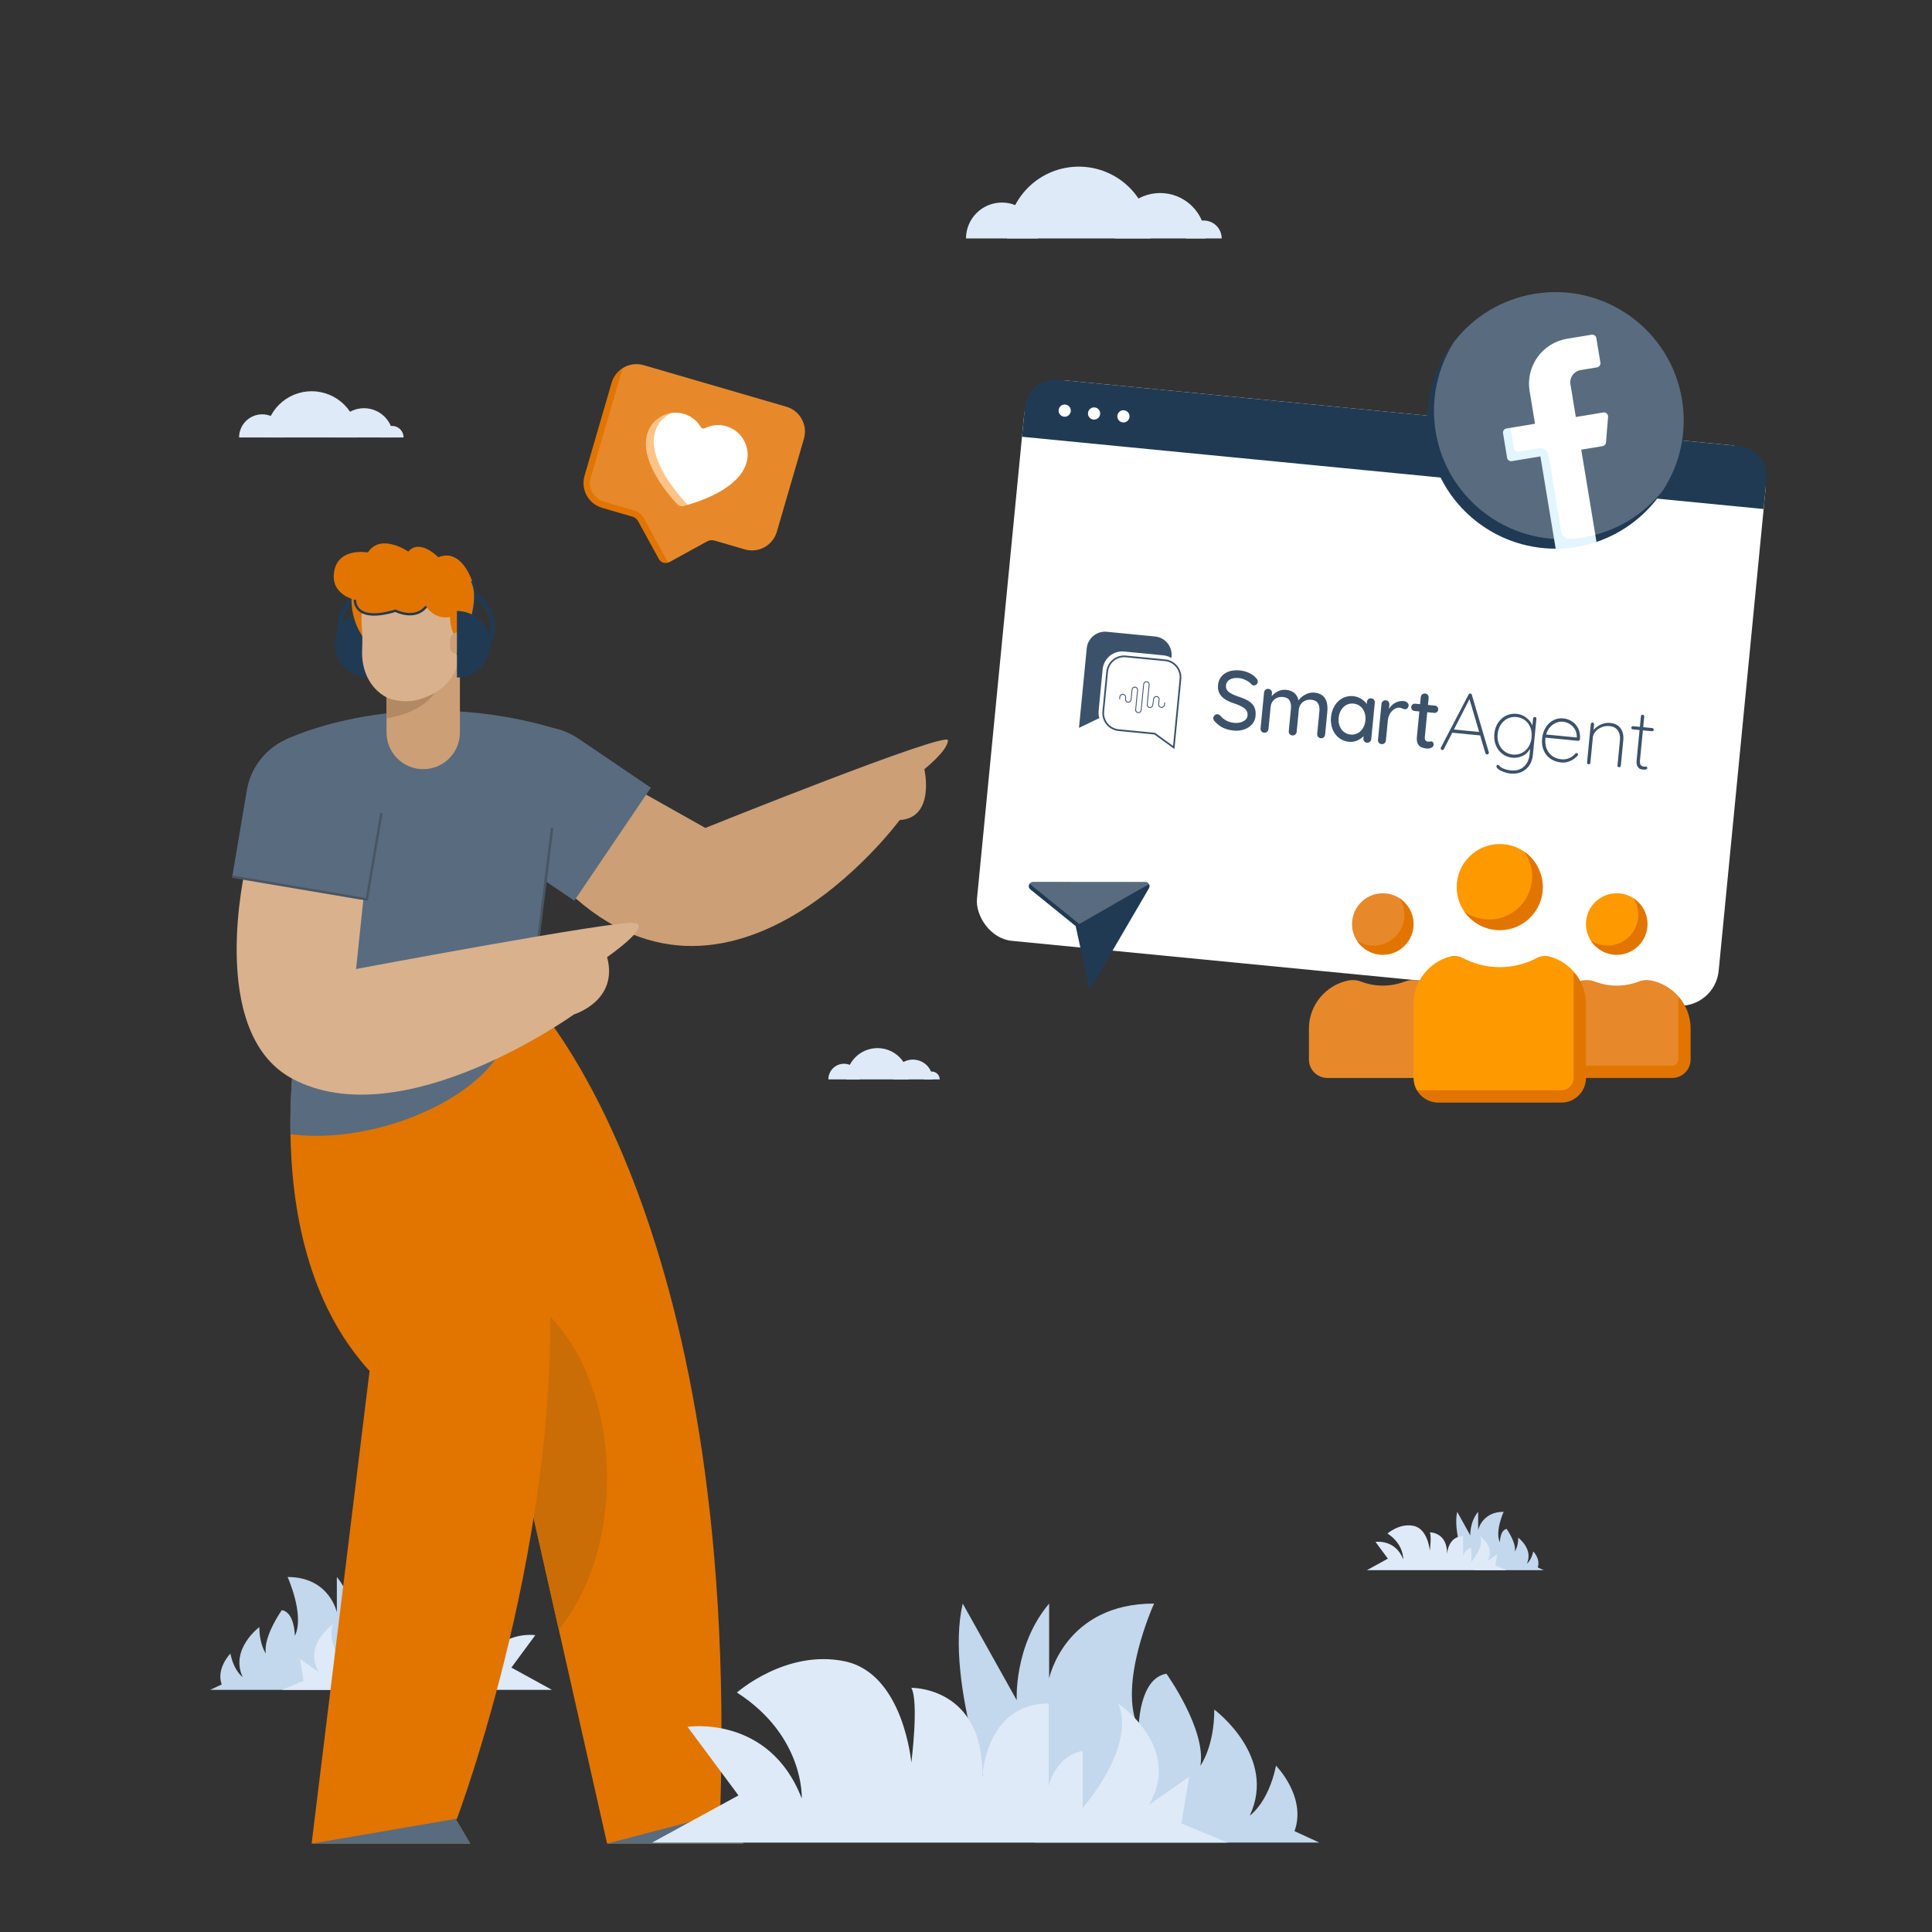 <svg width="800" height="800" viewBox="0 0 800 800" fill="none" xmlns="http://www.w3.org/2000/svg">
<rect x="0" y="0" width="800" height="800" fill="#333333" stroke="none"/>
<rect x="425.604" y="156" width="308.56" height="233.125" rx="16" transform="rotate(5.564 425.604 156)" fill="white"/>
<path fill-rule="evenodd" clip-rule="evenodd" d="M470.077 293.817L470.862 285.753C470.914 285.219 470.524 284.743 469.994 284.691C469.463 284.64 468.988 285.032 468.936 285.565L468.529 289.747C468.458 290.475 467.812 291.009 467.089 290.939C466.369 290.867 465.835 290.215 465.906 289.492L465.919 289.356L465.945 288.816C466.001 288.235 465.583 287.725 465.014 287.669C464.445 287.614 463.937 288.034 463.882 288.606L463.787 289.578L463.438 289.544L463.533 288.572C463.607 287.806 464.287 287.245 465.048 287.319C465.809 287.393 466.368 288.076 466.294 288.841L466.254 289.526C466.202 290.06 466.592 290.536 467.123 290.588C467.654 290.64 468.128 290.247 468.18 289.713L468.588 285.531C468.659 284.804 469.304 284.271 470.028 284.341C470.751 284.412 471.282 285.059 471.211 285.787L470.425 293.851C470.373 294.385 470.763 294.861 471.294 294.912C471.825 294.964 472.299 294.572 472.351 294.038L473.396 283.311C473.467 282.584 474.113 282.049 474.836 282.12C475.558 282.19 476.089 282.84 476.018 283.567L475.223 291.731C475.171 292.265 475.561 292.741 476.091 292.793C476.622 292.845 477.096 292.453 477.148 291.92L477.49 289.732L477.519 289.427C477.59 288.699 478.236 288.165 478.959 288.236C479.683 288.306 480.213 288.955 480.142 289.681L479.943 291.607C479.888 292.175 480.306 292.686 480.875 292.741C481.444 292.797 481.952 292.376 482.008 291.804L482.103 290.832L482.451 290.866L482.357 291.838C482.282 292.599 481.599 293.164 480.841 293.092C480.083 293.016 479.522 292.33 479.595 291.569L479.793 289.647C479.845 289.114 479.456 288.638 478.925 288.587C478.394 288.535 477.919 288.926 477.867 289.461L477.837 289.776L477.496 291.964C477.423 292.684 476.775 293.217 476.057 293.147C475.337 293.077 474.803 292.425 474.874 291.704C474.874 291.702 474.874 291.7 474.874 291.698L475.669 283.533C475.722 282.999 475.333 282.522 474.802 282.471C474.27 282.419 473.797 282.811 473.745 283.345L472.7 294.072C472.629 294.8 471.982 295.333 471.26 295.263C470.539 295.192 470.005 294.54 470.077 293.817ZM466.114 272.165C462.435 271.807 459.147 274.525 458.787 278.223L457.19 294.62C456.83 298.319 459.531 301.619 463.21 301.977L478.258 303.443L485.739 308.863L488.442 281.111C488.803 277.414 486.103 274.114 482.422 273.755L466.115 272.166L466.114 272.165ZM486.318 310.151L478.001 304.126L463.141 302.679C459.077 302.283 456.095 298.637 456.493 294.553L458.091 278.154C458.489 274.069 462.118 271.069 466.182 271.465L482.491 273.053C486.555 273.449 489.537 277.094 489.139 281.179L486.317 310.15L486.318 310.151ZM458.288 261.605C454.121 261.199 450.397 264.278 449.989 268.466L446.78 301.41L455.24 297.332C454.76 296.148 454.856 294.866 454.988 293.507L456.585 277.11C457.021 272.635 460.998 269.346 465.45 269.78L481.759 271.369C482.963 271.486 484.075 271.871 485.057 272.449L485.112 271.888C485.521 267.7 482.461 263.959 478.294 263.553L458.288 261.605ZM684.63 301.727C684.755 301.878 684.808 302.035 684.792 302.196C684.779 302.372 684.694 302.535 684.558 302.645C684.423 302.759 684.249 302.811 684.074 302.791L680.287 302.422L679.086 314.745C678.988 315.76 679.099 316.453 679.422 316.822C679.745 317.192 680.183 317.402 680.733 317.456C680.826 317.465 680.96 317.455 681.137 317.425C681.313 317.396 681.458 317.386 681.574 317.398C681.733 317.413 681.866 317.492 681.969 317.629C682.068 317.757 682.114 317.917 682.099 318.078C682.078 318.286 681.923 318.452 681.633 318.574C681.321 318.701 680.982 318.746 680.647 318.706C680.073 318.65 679.595 318.563 679.213 318.444C678.83 318.326 678.452 317.974 678.081 317.39C677.709 316.806 677.583 315.903 677.703 314.679L678.91 302.288L676.087 302.013C675.925 301.997 675.783 301.913 675.659 301.761C675.534 301.608 675.479 301.453 675.495 301.291C675.513 301.107 675.591 300.957 675.731 300.842C675.865 300.728 676.041 300.676 676.215 300.698L679.038 300.973L679.466 296.575C679.484 296.392 679.568 296.236 679.72 296.112C679.858 295.991 680.039 295.933 680.221 295.95C680.411 295.962 680.586 296.055 680.702 296.207C680.811 296.35 680.862 296.53 680.843 296.709L680.415 301.108L684.202 301.477C684.362 301.492 684.506 301.574 684.63 301.727ZM671.085 301.612C672.001 302.924 672.364 304.55 672.175 306.489L671.143 317.081C671.126 317.264 671.035 317.432 670.889 317.545C670.751 317.666 670.569 317.724 670.387 317.706C670.197 317.696 670.022 317.602 669.908 317.449C669.797 317.307 669.746 317.126 669.766 316.947L670.784 306.492C670.937 304.924 670.654 303.597 669.937 302.515C669.221 301.431 668.035 300.808 666.384 300.648C665.372 300.549 664.356 300.695 663.334 301.084C662.311 301.474 661.449 302.054 660.749 302.825C660.047 303.596 659.652 304.454 659.56 305.399L658.541 315.853C658.524 316.037 658.432 316.205 658.287 316.317C658.149 316.439 657.967 316.497 657.785 316.479C657.595 316.468 657.42 316.374 657.306 316.222C657.195 316.079 657.145 315.899 657.164 315.719L658.712 299.83C658.73 299.646 658.814 299.491 658.965 299.366C659.103 299.245 659.285 299.187 659.468 299.205C659.657 299.217 659.832 299.31 659.946 299.461C660.057 299.604 660.107 299.785 660.089 299.964L659.863 302.284C660.63 301.31 661.648 300.548 662.919 299.995C664.19 299.445 665.432 299.227 666.649 299.346C668.691 299.545 670.171 300.3 671.085 301.612ZM644.428 299.26C643.5 299.625 642.656 300.218 641.892 301.041C641.128 301.862 640.569 302.898 640.216 304.145L652.887 305.379L652.917 305.067C652.916 303.879 652.643 302.833 652.094 301.929C651.564 301.045 650.823 300.306 649.939 299.779C649.072 299.257 648.1 298.936 647.094 298.838C646.245 298.755 645.356 298.897 644.428 299.26ZM653.316 312.042C653.415 312.17 653.461 312.33 653.445 312.491C653.434 312.642 653.371 312.784 653.267 312.894C652.409 313.837 651.364 314.591 650.201 315.11C649.041 315.642 647.761 315.856 646.491 315.728C644.77 315.56 643.279 315.042 642.02 314.174C640.761 313.305 639.824 312.155 639.21 310.721C638.598 309.286 638.379 307.669 638.554 305.869C638.734 304.024 639.253 302.437 640.112 301.112C640.971 299.786 642.033 298.812 643.299 298.188C644.563 297.567 645.874 297.322 647.229 297.454C648.583 297.586 649.812 298.002 650.914 298.704C652.015 299.405 652.876 300.38 653.496 301.628C654.116 302.878 654.364 304.369 654.242 306.105C654.222 306.293 654.131 306.465 653.987 306.586C653.852 306.716 653.667 306.782 653.482 306.764L639.951 305.446L639.907 305.897C639.768 307.327 639.927 308.665 640.385 309.908C640.828 311.132 641.618 312.199 642.657 312.978C643.715 313.78 645.036 314.258 646.62 314.412C647.711 314.521 648.811 314.345 649.814 313.902C650.843 313.456 651.673 312.843 652.305 312.066C652.486 311.874 652.691 311.789 652.921 311.811C653.081 311.827 653.212 311.904 653.316 312.042ZM630.102 311.807C631.235 311.254 632.162 310.418 632.885 309.301C633.607 308.182 634.044 306.862 634.192 305.339C634.34 303.817 634.167 302.436 633.675 301.199C633.18 299.965 632.431 298.97 631.426 298.221C630.421 297.471 629.254 297.031 627.923 296.902C626.592 296.772 625.359 296.99 624.227 297.554C623.095 298.119 622.166 298.962 621.444 300.079C620.72 301.196 620.287 302.493 620.143 303.971C619.999 305.448 620.174 306.805 620.669 308.04C621.161 309.276 621.909 310.288 622.91 311.072C623.911 311.857 625.078 312.314 626.409 312.443C627.74 312.573 628.971 312.36 630.102 311.807ZM636.051 297.135C636.162 297.277 636.212 297.457 636.194 297.637L634.744 312.521C634.573 314.275 634.067 315.763 633.231 316.987C632.42 318.188 631.278 319.127 629.944 319.689C628.589 320.268 627.085 320.477 625.434 320.316C624.515 320.227 623.597 320.014 622.68 319.679C621.762 319.347 621.017 318.959 620.446 318.519C619.876 318.08 619.61 317.663 619.648 317.271C619.657 317.106 619.727 316.951 619.845 316.835C619.961 316.73 620.11 316.687 620.293 316.705C620.431 316.718 620.627 316.854 620.88 317.112C621.17 317.466 621.501 317.743 621.876 317.942C622.955 318.513 624.207 318.868 625.63 319.007C627.788 319.217 629.564 318.714 630.956 317.499C632.349 316.284 633.152 314.58 633.366 312.387L633.598 309.999C632.835 311.417 631.769 312.43 630.4 313.042C629.032 313.654 627.635 313.89 626.212 313.752C624.65 313.6 623.272 313.064 622.075 312.144C620.879 311.224 619.987 310.035 619.399 308.581C618.811 307.125 618.6 305.545 618.766 303.836C618.933 302.13 619.445 300.618 620.303 299.303C621.161 297.989 622.265 297.003 623.615 296.342C624.965 295.683 626.421 295.428 627.983 295.58C629.52 295.73 630.886 296.276 632.08 297.22C633.274 298.163 634.091 299.238 634.529 300.446L634.816 297.502C634.834 297.318 634.913 297.163 635.053 297.036C635.194 296.909 635.384 296.85 635.572 296.877C635.779 296.897 635.939 296.983 636.051 297.134L636.051 297.135ZM602.047 302.068L612.48 303.085L608.483 289.521L602.047 302.068ZM616.498 311.793C616.478 312 616.393 312.155 616.243 312.257C616.086 312.361 615.897 312.405 615.711 312.38C615.558 312.368 615.412 312.311 615.291 312.217C615.177 312.129 615.097 312.004 615.066 311.862L612.868 304.45L612.897 304.522L601.36 303.398L597.884 310.189C597.74 310.477 597.518 310.608 597.221 310.579C597.014 310.559 596.852 310.484 596.738 310.357C596.627 310.238 596.562 310.082 596.554 309.92C596.545 309.801 596.568 309.682 596.623 309.577L608.117 287.564C608.204 287.386 608.302 287.273 608.411 287.226C608.54 287.175 608.678 287.158 608.815 287.177C609.16 287.21 609.375 287.383 609.46 287.695L616.49 311.512C616.506 311.583 616.509 311.678 616.498 311.793ZM590.996 294.911L589.991 305.227C589.878 306.381 590.339 307.008 591.372 307.109C591.532 307.124 591.754 307.105 592.038 307.051C592.321 306.997 592.543 306.978 592.704 306.994C593.002 307.023 593.242 307.174 593.425 307.448C593.607 307.723 593.678 308.055 593.64 308.448C593.593 308.932 593.277 309.32 592.692 309.614C592.109 309.906 591.47 310.019 590.783 309.952C590.025 309.878 589.339 309.73 588.723 309.506C588.107 309.284 587.585 308.819 587.155 308.113C586.725 307.406 586.577 306.385 586.707 305.046L587.725 294.593L585.729 294.398C585.291 294.356 584.944 294.176 584.686 293.86C584.427 293.544 584.319 293.166 584.362 292.726C584.404 292.29 584.583 291.945 584.896 291.696C585.21 291.447 585.585 291.344 586.022 291.386L588.019 291.581L588.302 288.673C588.347 288.213 588.541 287.835 588.881 287.543C589.223 287.248 589.635 287.126 590.117 287.173C590.576 287.217 590.945 287.416 591.224 287.77C591.502 288.124 591.617 288.531 591.572 288.992L591.289 291.899L594.147 292.178C594.583 292.22 594.93 292.401 595.19 292.716C595.449 293.034 595.557 293.411 595.515 293.849C595.472 294.287 595.293 294.631 594.979 294.88C594.664 295.128 594.291 295.232 593.854 295.19L590.996 294.912L590.996 294.911ZM582.732 290.909C583.136 291.263 583.318 291.67 583.273 292.132C583.219 292.686 583.034 293.093 582.719 293.355C582.416 293.61 582.021 293.73 581.628 293.683C581.42 293.663 581.117 293.564 580.718 293.386C580.252 293.177 579.88 293.06 579.605 293.033C578.893 292.964 578.174 293.143 577.448 293.574C576.724 294.005 576.106 294.632 575.598 295.455C575.088 296.28 574.783 297.223 574.679 298.284L573.867 306.627C573.822 307.089 573.628 307.464 573.287 307.757C572.945 308.051 572.533 308.174 572.052 308.127C571.569 308.08 571.194 307.886 570.927 307.545C570.658 307.205 570.549 306.791 570.596 306.307L572.039 291.492C572.084 291.031 572.277 290.653 572.618 290.36C572.96 290.067 573.359 289.943 573.819 289.988C574.3 290.035 574.681 290.235 574.96 290.588C575.239 290.942 575.355 291.349 575.31 291.811L575.138 293.577C575.734 292.513 576.614 291.636 577.679 291.045C578.757 290.44 579.94 290.188 581.228 290.29C581.824 290.348 582.326 290.555 582.731 290.909L582.732 290.909ZM562.187 303.601C563.078 303.129 563.806 302.432 564.371 301.508C564.937 300.584 565.279 299.511 565.398 298.288C565.515 297.089 565.386 295.98 565.009 294.966C564.633 293.95 564.054 293.12 563.271 292.472C562.487 291.826 561.558 291.449 560.478 291.344C559.399 291.238 558.414 291.422 557.522 291.894C556.631 292.367 555.902 293.066 555.337 293.988C554.772 294.911 554.43 295.985 554.311 297.208C554.192 298.432 554.32 299.55 554.696 300.565C555.072 301.581 555.653 302.406 556.437 303.041C557.22 303.677 558.152 304.047 559.231 304.152C560.31 304.257 561.294 304.074 562.187 303.601ZM568.925 289.738C569.205 290.08 569.319 290.505 569.27 291.012L567.807 306.035C567.761 306.498 567.568 306.875 567.227 307.167C566.885 307.46 566.473 307.583 565.991 307.537C565.51 307.49 565.135 307.296 564.867 306.954C564.598 306.614 564.488 306.201 564.536 305.718L564.623 304.818C563.946 305.567 563.067 306.174 561.978 306.638C560.9 307.102 559.721 307.282 558.555 307.161C556.993 307.009 555.616 306.467 554.421 305.536C553.225 304.604 552.337 303.382 551.754 301.869C551.172 300.356 550.968 298.7 551.144 296.899C551.319 295.099 551.838 293.514 552.702 292.142C553.566 290.77 554.667 289.742 556.009 289.058C557.328 288.376 558.818 288.096 560.293 288.252C561.509 288.37 562.615 288.734 563.611 289.342C564.605 289.952 565.374 290.68 565.918 291.525L565.999 290.694C566.046 290.21 566.234 289.821 566.565 289.527C566.895 289.233 567.301 289.109 567.782 289.156C568.264 289.203 568.645 289.397 568.925 289.738ZM549.596 294.931L548.696 304.174C548.648 304.658 548.46 305.042 548.132 305.324C547.803 305.606 547.399 305.725 546.915 305.678C546.434 305.631 546.054 305.431 545.775 305.077C545.499 304.734 545.373 304.293 545.425 303.855L546.321 294.648C546.616 291.624 545.5 289.991 542.977 289.745C542.08 289.657 541.251 289.78 540.49 290.114C539.751 290.428 539.111 290.939 538.642 291.593C538.173 292.247 537.888 293.017 537.818 293.82L536.921 303.027C536.875 303.489 536.682 303.866 536.341 304.158C535.999 304.451 535.587 304.575 535.105 304.528C534.624 304.481 534.247 304.287 533.981 303.945C533.712 303.606 533.602 303.192 533.65 302.709L534.55 293.464C534.683 292.103 534.5 290.985 534.007 290.11C533.513 289.235 532.6 288.733 531.269 288.603C529.915 288.471 528.753 288.794 527.786 289.573C526.818 290.354 526.272 291.378 526.148 292.646L525.248 301.889C525.203 302.351 525.01 302.728 524.668 303.02C524.326 303.313 523.915 303.437 523.434 303.39C522.951 303.343 522.575 303.149 522.308 302.807C522.04 302.468 521.93 302.054 521.977 301.571L523.42 286.756C523.465 286.293 523.659 285.916 523.999 285.623C524.341 285.33 524.74 285.206 525.201 285.251C525.682 285.298 526.062 285.498 526.341 285.851C526.62 286.205 526.736 286.612 526.691 287.074L526.573 288.285C527.258 287.442 528.128 286.765 529.187 286.251C530.224 285.74 531.382 285.532 532.531 285.651C535.376 285.928 537.1 287.377 537.702 289.998C538.303 289.077 539.225 288.283 540.473 287.612C541.72 286.942 542.998 286.67 544.306 286.798C548.322 287.189 550.086 289.9 549.596 294.93L549.596 294.931ZM506.46 301.37C505.219 300.772 504.066 299.884 503 298.708C502.557 298.247 502.362 297.75 502.414 297.219C502.454 296.804 502.652 296.444 503.006 296.141C503.36 295.838 503.755 295.708 504.191 295.75C504.581 295.788 504.902 295.948 505.153 296.228C505.988 297.172 506.872 297.893 507.81 298.391C508.746 298.891 509.833 299.2 511.073 299.32C512.519 299.461 513.774 299.246 514.839 298.674C515.901 298.104 516.483 297.309 516.582 296.293C516.675 295.092 516.267 294.115 515.356 293.361C514.444 292.607 513.011 291.915 511.057 291.283C508.74 290.567 506.998 289.593 505.832 288.361C504.666 287.13 504.179 285.533 504.37 283.572C504.502 282.211 504.974 281.052 505.786 280.094C506.596 279.135 507.662 278.441 508.978 278.01C510.294 277.579 511.745 277.442 513.329 277.596C514.752 277.735 516.072 278.095 517.29 278.68C518.507 279.266 519.47 279.976 520.175 280.814C520.659 281.327 520.874 281.848 520.822 282.379C520.782 282.795 520.59 283.149 520.25 283.442C519.932 283.727 519.508 283.863 519.084 283.817C518.763 283.786 518.507 283.669 518.318 283.463C517.779 282.805 517.003 282.217 515.987 281.698C514.972 281.18 513.983 280.874 513.018 280.78C511.481 280.63 510.228 280.829 509.259 281.376C508.29 281.921 507.755 282.714 507.654 283.752C507.544 284.883 507.912 285.792 508.762 286.481C509.61 287.17 510.908 287.808 512.659 288.398C514.411 288.964 515.83 289.569 516.914 290.211C517.998 290.853 518.805 291.676 519.333 292.682C519.859 293.689 520.049 294.954 519.901 296.476C519.771 297.815 519.282 298.967 518.434 299.934C517.587 300.899 516.492 301.608 515.151 302.059C513.809 302.51 512.369 302.662 510.832 302.512C509.156 302.349 507.698 301.967 506.46 301.37Z" fill="#3C526A"/>
<path d="M720.086 184.688L438.227 157.23C434.879 156.904 431.538 157.924 428.94 160.065C426.341 162.207 424.698 165.295 424.371 168.65L423.182 180.858L730.288 210.775L731.477 198.567C731.804 195.212 730.788 191.865 728.651 189.262C726.515 186.659 723.434 185.014 720.086 184.688Z" fill="#213A54"/>
<path d="M440.628 172.552C442.016 172.687 443.25 171.67 443.386 170.279C443.521 168.889 442.506 167.652 441.119 167.517C439.731 167.382 438.497 168.399 438.361 169.79C438.226 171.18 439.241 172.417 440.628 172.552Z" fill="white"/>
<path d="M452.788 173.737C454.175 173.872 455.41 172.854 455.545 171.464C455.681 170.073 454.666 168.837 453.278 168.701C451.891 168.566 450.656 169.584 450.521 170.974C450.385 172.365 451.4 173.602 452.788 173.737Z" fill="white"/>
<path d="M464.947 174.921C466.335 175.057 467.569 174.039 467.705 172.648C467.84 171.258 466.825 170.021 465.438 169.886C464.05 169.751 462.815 170.769 462.68 172.159C462.545 173.549 463.56 174.786 464.947 174.921Z" fill="white"/>
<g clip-path="url(#clip0_1475_4090)">
<path d="M696.472 165.403C691.686 136.462 664.345 116.88 635.403 121.666C621.8 123.915 610.265 131.147 602.356 141.186C593.438 152.506 590.398 167.186 592.935 182.524C597.72 211.466 623.657 230.434 652.598 225.648C667.929 223.113 680.769 215.073 688.617 202.994C695.584 192.271 698.723 179.014 696.472 165.403Z" fill="#596B7F"/>
<path d="M655.556 222.532C626.614 227.318 599.273 207.736 594.487 178.794C592.236 165.184 595.389 151.909 602.356 141.186C593.447 152.504 589.13 167.403 591.665 182.734C595.975 208.798 618.579 227.271 644.17 227.191L661.074 224.396C672.663 220.496 682.242 212.806 688.616 202.994C680.707 213.042 669.166 220.281 655.556 222.532Z" fill="#213A54"/>
<path d="M654.517 153.238L661.279 152.12C662.212 151.965 662.844 151.083 662.69 150.15L661.012 140.007C660.858 139.074 659.976 138.442 659.043 138.596L648.9 140.273C638.63 141.972 631.682 151.673 633.38 161.943L635.616 175.466L625.474 177.144L624.581 187.872L638.884 187.356L645.37 224.788L658.759 223.716L660.587 221.45L654.757 186.194L663.58 184.735C664.355 184.607 664.944 183.967 665.008 183.184L665.867 172.622C665.957 171.511 664.979 170.611 663.879 170.793L652.521 172.671L650.284 159.148C649.821 156.347 651.716 153.701 654.517 153.238Z" fill="white"/>
<path d="M655.555 222.532C653.721 222.835 651.895 223.033 650.08 223.137C648.329 223.237 646.783 221.995 646.497 220.264L641.233 188.431C640.924 186.563 639.16 185.3 637.293 185.609L628.841 187.007C627.908 187.161 627.026 186.529 626.871 185.596L625.474 177.144L623.783 177.423C622.85 177.577 622.218 178.459 622.372 179.393L624.049 189.535C624.204 190.469 625.086 191.101 626.019 190.946L637.852 188.99L644.169 227.191C646.996 227.183 649.855 226.948 652.734 226.472C655.612 225.996 658.395 225.297 661.073 224.395L660.586 221.45C658.944 221.887 657.266 222.249 655.555 222.532Z" fill="#E3F5FF"/>
</g>
<g clip-path="url(#clip1_1475_4090)">
<path d="M474.239 365.175L427.763 365.173C427.117 365.173 426.612 365.489 426.311 365.936L427.243 367.893L447.032 383.928L475.764 366.058C475.469 365.543 474.918 365.175 474.239 365.175Z" fill="#596B7F"/>
<path d="M475.764 366.058L446.916 382.618L426.311 365.936C425.838 366.637 425.87 367.661 426.657 368.298L445.415 383.479L450.936 408.823C451.472 408.787 451.996 408.509 452.32 407.954L475.758 367.82C476.1 367.234 476.06 366.572 475.764 366.058Z" fill="#213A54"/>
</g>
<g clip-path="url(#clip2_1475_4090)">
<path d="M655.219 405.999C656.948 405.652 658.749 405.804 660.395 406.436C663.211 407.517 666.261 408.123 669.458 408.123C672.656 408.123 675.706 407.517 678.522 406.436C680.215 405.786 682.069 405.659 683.844 406.029C688.226 406.944 692.094 409.26 694.95 412.49L697.87 425.967V436.457C697.87 440.681 694.446 444.105 690.223 444.105H638.868V425.967C638.868 416.09 645.894 407.873 655.219 405.999Z" fill="#E7892A"/>
<path d="M692.401 441.262C693.809 441.262 694.951 440.121 694.951 438.713V412.49C698.116 416.077 700.049 420.803 700.049 425.967V438.713C700.049 442.936 696.625 446.36 692.401 446.36H646.516C643.191 446.36 640.391 444.225 639.337 441.262H692.401Z" fill="#E17500"/>
<path d="M656.713 382.631C656.713 385.168 657.454 387.532 658.731 389.518C660.999 393.042 664.956 394.62 669.459 394.62C676.498 394.62 681.641 389.671 681.641 382.631C681.641 380.709 679.877 374.184 676.361 371.914C674.372 370.631 672.002 369.885 669.459 369.885C662.419 369.885 656.713 375.592 656.713 382.631Z" fill="#FF9900"/>
<path d="M665.635 391.553C672.674 391.553 678.38 385.847 678.38 378.807C678.38 376.268 677.641 373.901 676.361 371.914C679.882 374.183 682.204 378.131 682.204 382.631C682.204 389.671 676.498 395.377 669.458 395.377C664.958 395.377 660.999 393.039 658.731 389.518C660.718 390.798 663.095 391.553 665.635 391.553Z" fill="#E17500"/>
<path d="M558.429 405.983C560.133 405.648 561.916 405.818 563.538 406.44C566.351 407.518 569.397 408.123 572.591 408.123C575.784 408.123 578.83 407.518 581.643 406.44C583.265 405.818 585.048 405.648 586.752 405.983C596.115 407.827 603.181 416.062 603.181 425.967V438.712C603.181 442.936 599.757 446.36 595.533 446.36H549.648C545.425 446.36 542.001 442.936 542.001 438.712V425.967C542 416.062 549.066 407.827 558.429 405.983Z" fill="#E7892A"/>
<path d="M603.181 367.336C603.181 371.125 604.362 374.639 606.377 377.529C609.6 382.154 614.959 383.994 621.025 383.994C630.88 383.994 637.66 377.191 637.66 367.336C637.66 361.274 635.846 355.918 631.225 352.693C628.334 350.675 624.818 349.492 621.025 349.492C611.17 349.492 603.181 357.481 603.181 367.336Z" fill="#FF9900"/>
<path d="M600.517 396.051C602.219 395.603 604.058 395.819 605.614 396.642C610.219 399.077 615.453 400.475 621.024 400.475C626.596 400.475 631.83 399.077 636.434 396.642C637.99 395.819 639.83 395.603 641.532 396.051C645.491 397.095 648.983 399.304 651.614 402.282L654.89 415.771V444.061C654.89 449.692 650.324 454.258 644.693 454.258H595.532L586.7 451.459C585.832 449.959 585.336 448.218 585.336 446.361V415.77C585.336 406.309 591.779 398.355 600.517 396.051Z" fill="#FF9900"/>
<path d="M646.516 451.459C649.332 451.459 651.615 449.176 651.615 446.36V402.282C654.782 405.875 656.713 410.603 656.713 415.77V446.36C656.713 451.992 652.148 456.557 646.516 456.557H595.533C591.768 456.557 588.467 454.494 586.7 451.459H646.516Z" fill="#E17500"/>
<path d="M616.578 380.733C626.433 380.733 634.422 372.744 634.422 362.889C634.422 359.098 633.241 355.583 631.225 352.693C635.848 355.918 638.869 361.272 638.869 367.336C638.869 377.191 630.879 385.18 621.025 385.18C614.961 385.18 609.601 382.151 606.376 377.529C609.267 379.545 612.786 380.733 616.578 380.733Z" fill="#E17500"/>
<path d="M559.844 382.631C559.844 385.168 560.585 387.532 561.863 389.518C564.13 393.042 568.088 394.62 572.59 394.62C579.629 394.62 584.772 389.671 584.772 382.631C584.772 380.709 583.008 374.184 579.493 371.914C577.503 370.631 575.134 369.885 572.59 369.885C565.551 369.885 559.844 375.592 559.844 382.631Z" fill="#E7892A"/>
<path d="M568.767 391.553C575.806 391.553 581.513 385.847 581.513 378.807C581.513 376.268 580.773 373.901 579.493 371.914C583.015 374.183 585.336 378.131 585.336 382.631C585.336 389.671 579.63 395.377 572.591 395.377C568.091 395.377 564.132 393.039 561.863 389.518C563.851 390.798 566.227 391.553 568.767 391.553Z" fill="#E17500"/>
</g>
<path d="M149.678 694.465C149.678 694.465 159.875 668.549 156.276 653L145.78 671.903C145.78 671.903 146.38 661.232 139.482 653V667.635C139.482 667.635 136.483 653 119.089 653C119.089 653 126.286 668.854 122.088 677.391C122.088 677.391 122.088 667.635 116.69 666.72C116.69 666.72 108.892 677.696 110.092 684.708C110.092 684.708 107.393 681.05 107.393 673.732C107.393 673.732 95.097 682.879 100.495 694.465C100.495 694.465 96.896 692.025 95.397 684.708C95.397 684.708 89.399 690.806 91.798 697.513L87 699.74H142.181" fill="#C3D7ED"/>
<path d="M199.462 699.74H228.552L211.758 690.509L221.655 677.094C221.655 677.094 205.76 674.655 199.462 691.119C199.462 691.119 198.862 678.924 212.058 670.387C212.058 670.387 202.461 661.85 191.065 664.289C179.669 666.728 178.169 684.107 178.169 684.107C178.169 684.107 176.67 672.216 178.169 669.472C178.169 669.472 164.074 669.167 164.374 686.851C164.374 686.851 163.774 672.521 151.478 672.521V688.68C151.478 688.68 150.279 682.837 144.881 681.795V692.948C144.881 692.948 134.384 681.058 137.983 672.521C137.983 672.521 125.387 681.058 131.985 692.339L124.188 686.851L125.687 695.997L116.69 699.74" fill="#DEEAF7"/>
<path d="M392.523 306.554C392.523 302.368 292.077 342.834 292.077 342.834L262.315 326.088L228.62 362.365C298.781 439.777 372.527 339.575 372.527 339.575C387.407 338.645 382.757 318.5 382.757 318.5C382.757 318.5 392.523 310.74 392.523 306.554Z" fill="#CC9F77"/>
<path d="M269.507 326.161L237.821 372.96L207.782 352.616C201.577 348.414 197.295 341.918 195.879 334.558C194.462 327.198 196.027 319.577 200.229 313.371L200.229 313.371C204.431 307.165 210.926 302.883 218.284 301.466C225.643 300.049 233.263 301.614 239.468 305.817L269.507 326.161L269.507 326.161Z" fill="#596B7F"/>
<path d="M219.898 413.384C219.898 413.384 306.558 501.952 298.187 751.127L307.888 763.398H251.387L205.35 559.332L182.35 382.131" fill="#E17500"/>
<path d="M251.388 611.994C251.388 569.561 229.535 534.745 201.699 531.2L205.35 559.333L231.402 674.811C243.6 659.939 251.388 637.324 251.388 611.994Z" fill="#CB6D07"/>
<path d="M298.187 751.127L307.888 763.398H251.387" fill="#596B7F"/>
<path d="M192.647 410.037H126.181C126.181 410.037 101.416 511.195 153.034 567.704L129.036 763.398H194.724L188.647 753.16C188.647 753.16 272.998 529.851 192.647 410.037Z" fill="#E17500"/>
<path d="M159.859 466.192C181.952 460.014 199.433 448.278 206.929 436.043C202.925 426.98 198.146 418.279 192.647 410.037H126.821C126.581 410.144 126.343 410.254 126.104 410.362C121.923 429.834 119.969 449.717 120.279 469.629C131.728 471.194 145.572 470.187 159.859 466.192Z" fill="#596B7F"/>
<path d="M188.647 753.16C188.647 753.16 233.955 633.213 226.527 521.97" stroke="#E17500"/>
<path d="M129.037 763.398H194.725L188.648 753.159" fill="#596B7F"/>
<path d="M118.441 306.19L126.18 410.037L219.898 413.384L233.569 302.803C167.879 281.806 118.441 306.19 118.441 306.19Z" fill="#596B7F"/>
<path d="M219.897 413.383L228.62 342.833" stroke="#485563"/>
<path d="M262.781 382.132C255.34 380.969 147.446 401.243 147.446 401.243L151.512 362.365L101.765 358.761C101.765 358.761 85.373 427.478 120.947 446.612C166.532 471.129 237.669 420.037 237.669 420.037C237.669 420.037 256.27 414.456 251.387 396.317C251.387 396.317 270.221 383.294 262.781 382.132Z" fill="#D9B18D"/>
<path fill-rule="evenodd" clip-rule="evenodd" d="M172.337 280.558C189.836 280.558 204.021 271.179 204.021 259.611C204.021 248.043 189.836 238.665 172.337 238.665C154.839 238.665 140.653 248.043 140.653 259.611C140.653 271.179 154.839 280.558 172.337 280.558Z" stroke="#213A54" stroke-width="2"/>
<path d="M175.249 318.5C166.857 318.5 160.054 311.696 160.054 303.303V269.306H190.443V303.303C190.443 311.696 183.64 318.5 175.249 318.5Z" fill="#CC9F77"/>
<path d="M160.054 297.376C172.824 295.533 182.35 288.369 182.35 279.804C182.35 275.886 180.351 272.263 176.965 269.305H160.054V297.376Z" fill="#B38964"/>
<path d="M149.64 261.918C151.534 261.918 153.069 263.453 153.069 265.347V268.069C153.069 268.826 152.769 269.553 152.233 270.088C151.698 270.624 150.971 270.925 150.214 270.925C148.003 270.925 146.211 269.132 146.211 266.921V265.347C146.211 264.438 146.573 263.566 147.216 262.922C147.859 262.279 148.731 261.918 149.64 261.918V261.918Z" fill="#F2C0C0"/>
<path d="M152.439 252.986V280.558C144.827 280.558 138.656 274.386 138.656 266.772C138.656 259.159 144.827 252.986 152.439 252.986Z" fill="#213A54"/>
<path d="M156.657 247.399L145.623 246.527C145.623 246.527 144.348 257.587 152.309 266.272C160.271 274.956 156.657 247.399 156.657 247.399Z" fill="#E17500"/>
<path d="M153.474 242.739C150.5 247.719 149.214 253.526 149.809 259.296C150.071 262.546 150.119 265.81 149.95 269.067C149.583 277.333 153.028 285.055 160.054 288.752C162.88 290.239 168.975 291.037 173.549 289.633C181.848 287.085 190.25 281.587 190.487 268.034C190.547 264.292 191.072 260.573 192.05 256.96C192.903 253.819 193.149 249.253 190.671 243.611C185.206 231.167 163.636 226.275 153.474 242.739Z" fill="#D9B18D"/>
<path d="M146.969 248.337C146.969 248.337 146.211 258.137 163.759 252.893C163.759 252.893 171.781 257.079 176.489 251.149C176.489 251.149 179.727 256.643 186.348 255.51C186.348 255.51 186.348 262.748 189.777 264.317H192.647C192.647 264.317 199.653 248.301 195.468 240.627C195.468 240.627 191.205 226.79 181.517 230.743C181.517 230.743 173.844 222.837 169.069 228.4C169.069 228.4 157.719 220.511 152.309 228.767C152.309 228.767 139.613 226.391 138.27 237.255C137.133 246.44 146.969 248.337 146.969 248.337Z" fill="#E17500"/>
<path d="M192.647 264.317C192.647 264.317 199.653 248.301 195.468 240.627" stroke="#213A54"/>
<path d="M155.835 247.466C155.793 247.462 155.75 247.461 155.708 247.457C155.773 247.422 155.819 247.399 155.819 247.399C155.823 247.422 155.83 247.444 155.835 247.466Z" fill="#596B7F"/>
<path d="M189.203 270.775C188.446 270.775 187.72 270.474 187.184 269.939C186.649 269.403 186.348 268.677 186.348 267.919V265.198C186.348 263.304 187.883 261.769 189.777 261.769C191.671 261.769 193.206 263.304 193.206 265.198V266.772C193.206 268.983 191.414 270.775 189.203 270.775Z" fill="#CC9F77"/>
<path d="M189.204 270.775C191.414 270.775 193.206 268.983 193.206 266.772" stroke="#213A54"/>
<path d="M146.969 248.337C146.969 248.337 146.211 258.137 163.759 252.893C163.759 252.893 171.781 257.079 176.489 251.149" stroke="#213A54"/>
<path d="M189.204 252.986V280.558C196.816 280.558 202.987 274.386 202.987 266.772C202.987 259.159 196.816 252.986 189.204 252.986Z" fill="#213A54"/>
<path d="M151.886 372.427L96.165 363.007L102.211 327.231C103.46 319.841 107.593 313.25 113.701 308.907C119.809 304.565 127.391 302.827 134.78 304.076L134.78 304.076C142.169 305.325 148.76 309.459 153.101 315.568C157.443 321.677 159.181 329.261 157.932 336.651L151.886 372.427V372.427Z" fill="#596B7F"/>
<path d="M96.165 363.007L151.886 372.426L157.932 336.651" stroke="#485563"/>
<g clip-path="url(#clip3_1475_4090)">
<path d="M325.606 168.41L266.528 151.205C263.46 150.311 260.313 150.854 257.81 152.439L254.834 158.945L243.986 196.198C242.333 201.872 244.021 207.354 249.695 209.006L263.603 213.057C264.625 213.354 265.115 215.322 265.627 216.255L274.192 231.859L276.69 232.969C276.868 232.909 277.043 232.832 277.213 232.739L292.817 224.173C293.75 223.661 294.848 223.541 295.87 223.838L308.402 227.488C314.076 229.14 320.015 225.88 321.668 220.206L332.889 181.676C334.541 176.002 331.281 170.062 325.606 168.41Z" fill="#E7892A"/>
<path d="M264.251 215.854L272.816 231.458C273.583 232.855 275.231 233.463 276.69 232.969L266.596 214.567C265.749 213.024 264.294 211.856 262.603 211.364L250.072 207.714C245.822 206.477 243.373 202.014 244.61 197.764L257.81 152.439C255.689 153.785 254.02 155.886 253.262 158.487L242.041 197.016C240.389 202.691 243.649 208.63 249.324 210.283L261.855 213.932C262.877 214.23 263.739 214.921 264.251 215.854Z" fill="#E17500"/>
<path d="M309.414 190.231C310.407 184.502 306.999 178.732 301.533 176.748C298.222 175.546 294.783 175.863 291.908 177.294C291.289 177.603 290.544 177.386 290.188 176.793C288.531 174.042 285.8 171.929 282.361 171.165C280.99 170.86 279.601 170.806 278.252 170.976C274.016 171.507 269.197 178.519 269.197 178.519C264.451 189.897 277.584 204.022 281.492 208.208L284.795 209.034C291.772 207.019 307.496 201.296 309.414 190.231Z" fill="white"/>
<path d="M271.742 177.428C272.986 174.447 275.395 172.182 278.252 170.976C274.021 171.511 270.169 174.241 268.473 178.308C263.728 189.686 276.475 204.567 280.383 208.753C281.057 209.475 282.063 209.768 283.02 209.521C283.513 209.393 284.114 209.23 284.795 209.034C282.276 206.458 266.608 189.741 271.742 177.428Z" fill="#FFC387"/>
</g>
<path d="M606.803 647.451C606.803 647.451 601.528 634.044 603.39 626L608.82 635.779C608.82 635.779 608.51 630.259 612.078 626V633.571C612.078 633.571 613.63 626 622.628 626C622.628 626 618.905 634.202 621.077 638.618C621.077 638.618 621.077 633.571 623.869 633.098C623.869 633.098 627.903 638.776 627.282 642.403C627.282 642.403 628.679 640.511 628.679 636.725C628.679 636.725 635.04 641.457 632.247 647.451C632.247 647.451 634.109 646.189 634.884 642.403C634.884 642.403 637.987 645.558 636.746 649.028L639.228 650.179H610.682" fill="#C3D7ED"/>
<path d="M581.049 650.179H566L574.688 645.404L569.568 638.464C569.568 638.464 577.791 637.203 581.049 645.72C581.049 645.72 581.359 639.411 574.533 634.995C574.533 634.995 579.498 630.578 585.393 631.84C591.289 633.102 592.064 642.092 592.064 642.092C592.064 642.092 592.84 635.941 592.064 634.521C592.064 634.521 599.356 634.364 599.201 643.512C599.201 643.512 599.511 636.099 605.872 636.099V644.458C605.872 644.458 606.493 641.436 609.285 640.896V646.666C609.285 646.666 614.715 640.515 612.854 636.099C612.854 636.099 619.37 640.515 615.957 646.351L619.99 643.512L619.215 648.243L623.869 650.179" fill="#DEEAF7"/>
<path d="M412.699 751.79C412.699 751.79 390.97 696.921 398.639 664L421.007 704.022C421.007 704.022 419.729 681.429 434.427 664V694.985C434.427 694.985 440.818 664 477.884 664C477.884 664 462.546 697.567 471.493 715.641C471.493 715.641 471.493 694.985 482.996 693.048C482.996 693.048 499.612 716.286 497.056 731.133C497.056 731.133 502.808 723.387 502.808 707.895C502.808 707.895 529.01 727.26 517.506 751.79C517.506 751.79 525.175 746.626 528.37 731.133C528.37 731.133 541.152 744.044 536.039 758.245L546.264 762.958H428.676" fill="#C3D7ED"/>
<path d="M331.99 762.984H270L305.788 743.442L284.699 715.039C284.699 715.039 318.569 709.875 331.99 744.733C331.99 744.733 333.268 718.913 305.149 700.838C305.149 700.838 325.599 682.764 349.884 687.928C374.168 693.092 377.364 729.886 377.364 729.886C377.364 729.886 380.559 704.711 377.364 698.902C377.364 698.902 407.4 698.256 406.761 735.696C406.761 735.696 408.039 705.357 434.241 705.357V739.569C434.241 739.569 436.797 727.199 448.301 724.992V748.606C448.301 748.606 470.668 723.431 462.999 705.357C462.999 705.357 489.84 723.431 475.781 747.315L492.397 735.696L489.201 755.061L508.373 762.984" fill="#DEEAF7"/>
<path d="M446.706 69C438.818 69 431.254 72.133 425.676 77.711C420.099 83.288 416.966 90.853 416.966 98.741H476.445C476.445 90.853 473.312 83.288 467.735 77.711C462.157 72.133 454.593 69 446.706 69V69Z" fill="#DEEAF7"/>
<path d="M414.87 83.87C410.926 83.87 407.144 85.437 404.355 88.226C401.567 91.014 400 94.797 400 98.741H429.74C429.74 94.797 428.173 91.014 425.384 88.226C422.596 85.437 418.814 83.87 414.87 83.87V83.87Z" fill="#DEEAF7"/>
<path d="M498.451 91.306C496.479 91.306 494.588 92.089 493.194 93.483C491.799 94.878 491.016 96.769 491.016 98.741H505.886C505.886 96.769 505.102 94.878 503.708 93.483C502.314 92.089 500.423 91.306 498.451 91.306V91.306Z" fill="#DEEAF7"/>
<path d="M480.387 79.928C475.398 79.928 470.613 81.91 467.085 85.438C463.558 88.966 461.576 93.751 461.576 98.741H499.199C499.199 93.751 497.217 88.966 493.689 85.438C490.161 81.91 485.377 79.928 480.387 79.928V79.928Z" fill="#DEEAF7"/>
<path d="M129.046 162C123.972 162 119.106 164.016 115.518 167.604C111.93 171.192 109.914 176.058 109.914 181.132H148.177C148.177 176.058 146.161 171.192 142.573 167.604C138.986 164.016 134.119 162 129.046 162V162Z" fill="#DEEAF7"/>
<path d="M108.566 171.566C106.029 171.566 103.596 172.574 101.802 174.368C100.008 176.162 99 178.595 99 181.132H118.131C118.131 178.595 117.124 176.162 115.33 174.368C113.536 172.574 111.103 171.566 108.566 171.566V171.566Z" fill="#DEEAF7"/>
<path d="M162.332 176.349C161.063 176.349 159.847 176.853 158.95 177.75C158.053 178.647 157.549 179.863 157.549 181.132H167.115C167.115 179.863 166.611 178.647 165.714 177.75C164.817 176.853 163.6 176.349 162.332 176.349V176.349Z" fill="#DEEAF7"/>
<path d="M150.712 169.03C147.503 169.03 144.425 170.305 142.155 172.574C139.886 174.844 138.611 177.922 138.611 181.132H162.813C162.813 177.922 161.539 174.844 159.269 172.574C157 170.305 153.922 169.03 150.712 169.03V169.03Z" fill="#DEEAF7"/>
<path d="M363.341 434C359.906 434 356.611 435.365 354.183 437.794C351.754 440.223 350.389 443.517 350.389 446.952H376.293C376.293 443.517 374.928 440.223 372.499 437.794C370.07 435.365 366.776 434 363.341 434V434Z" fill="#DEEAF7"/>
<path d="M349.476 440.476C347.759 440.476 346.111 441.158 344.897 442.373C343.682 443.588 343 445.235 343 446.952H355.952C355.952 445.235 355.27 443.588 354.055 442.373C352.841 441.158 351.194 440.476 349.476 440.476V440.476Z" fill="#DEEAF7"/>
<path d="M385.876 443.714C385.017 443.714 384.194 444.055 383.587 444.663C382.979 445.27 382.638 446.094 382.638 446.952H389.114C389.114 446.094 388.773 445.27 388.166 444.663C387.559 444.055 386.735 443.714 385.876 443.714V443.714Z" fill="#DEEAF7"/>
<path d="M378.009 438.759C375.836 438.759 373.752 439.623 372.216 441.159C370.679 442.696 369.816 444.78 369.816 446.952H386.202C386.202 444.78 385.338 442.696 383.802 441.159C382.266 439.623 380.182 438.759 378.009 438.759V438.759Z" fill="#DEEAF7"/>
<defs>
<clipPath id="clip0_1475_4090">
<rect width="106.229" height="106.229" fill="white" transform="translate(583 130.331) rotate(-9.39)"/>
</clipPath>
<clipPath id="clip1_1475_4090">
<rect width="50" height="50" fill="white" transform="translate(426 362)"/>
</clipPath>
<clipPath id="clip2_1475_4090">
<rect width="158.049" height="158.049" fill="white" transform="matrix(-1 0 0 1 700.049 324)"/>
</clipPath>
<clipPath id="clip3_1475_4090">
<rect width="82.935" height="82.935" fill="white" transform="translate(257.189 145) rotate(16.237)"/>
</clipPath>
</defs>
</svg>
